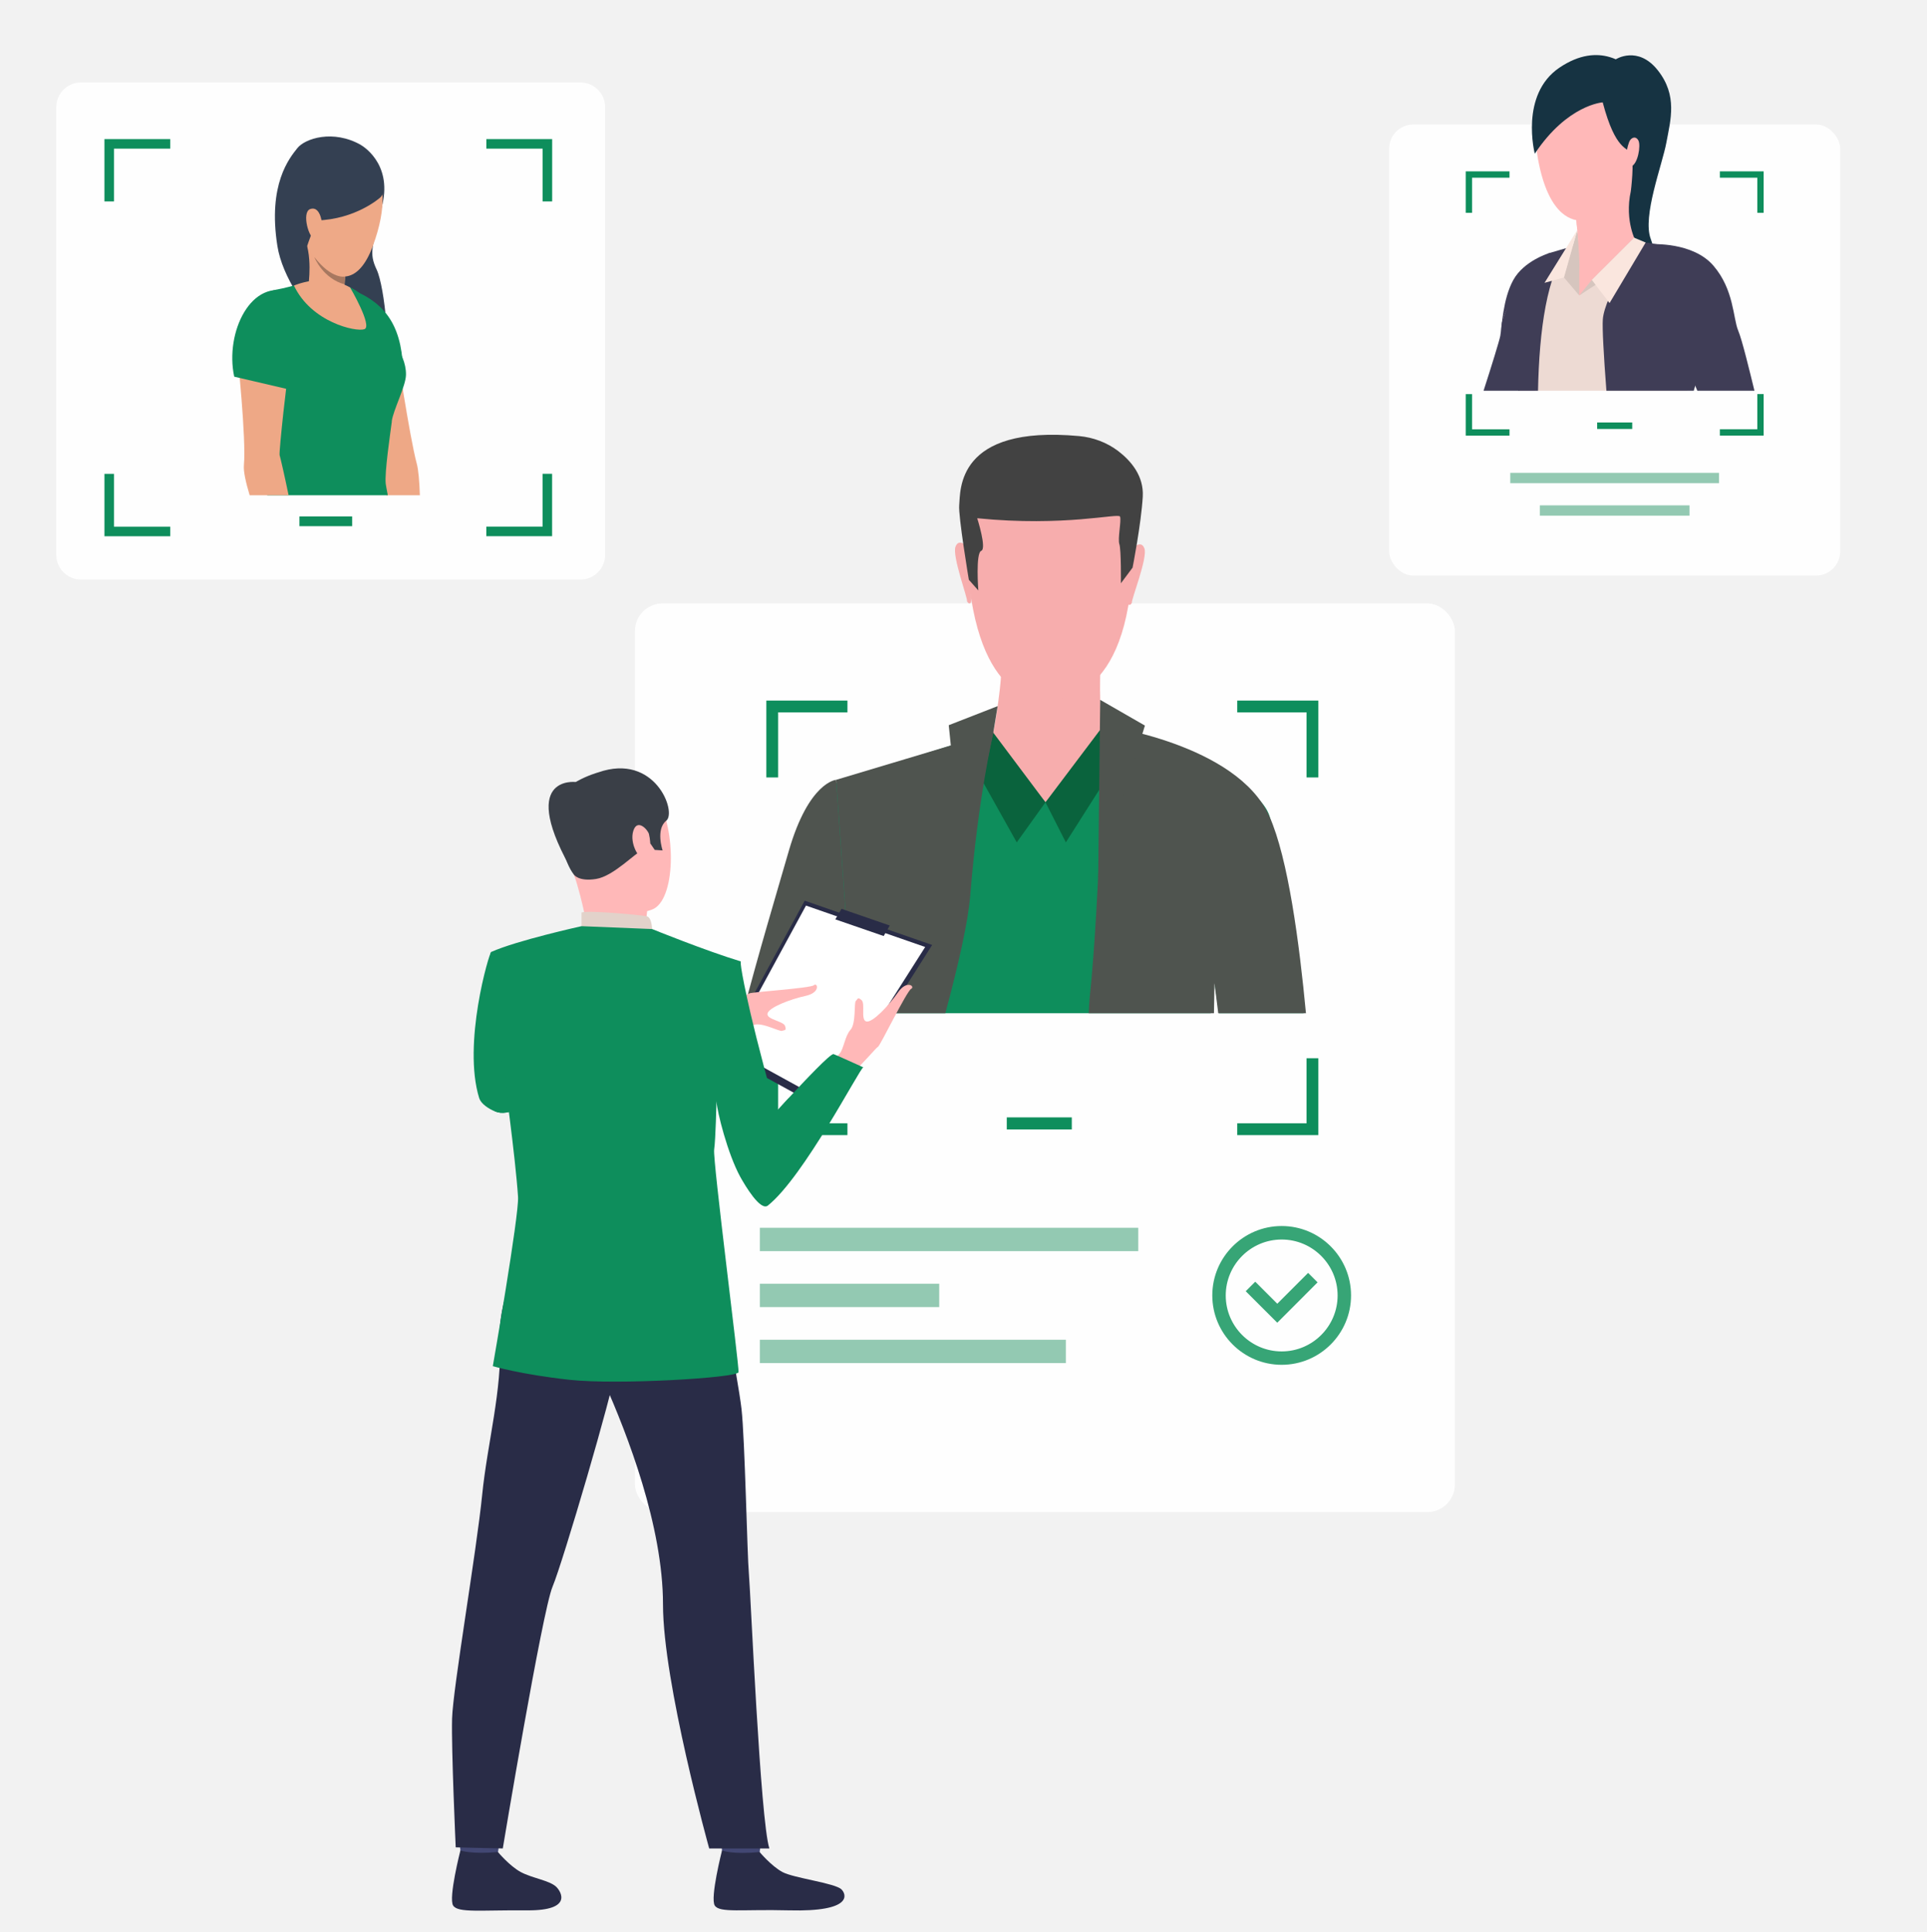 <svg xmlns="http://www.w3.org/2000/svg" id="Layer_1" viewBox="0 0 350 350.83"><defs><style>.cls-1{fill:#37a576;}.cls-1,.cls-2,.cls-3,.cls-4,.cls-5,.cls-6,.cls-7,.cls-8,.cls-9,.cls-10,.cls-11,.cls-12,.cls-13,.cls-14,.cls-15,.cls-16,.cls-17,.cls-18,.cls-19,.cls-20,.cls-21,.cls-22,.cls-23,.cls-24,.cls-25,.cls-26,.cls-27{stroke-width:0px;}.cls-2{fill:#eea987;}.cls-3{fill:#b84343;}.cls-4{fill:#0a633d;}.cls-5{fill:#93c9b2;}.cls-6{fill:#292c47;}.cls-7{fill:#344052;}.cls-8{opacity:.95;}.cls-8,.cls-11{fill:#fff;}.cls-9{fill:#e2d2ca;}.cls-10{fill:#eea886;}.cls-12{fill:#393d63;}.cls-13{fill:#163342;}.cls-14{fill:#a77860;}.cls-15{fill:#3f3d56;}.cls-16{fill:#3a3f47;}.cls-17{fill:#eddad3;}.cls-18{fill:#424242;}.cls-19{fill:#0e8e5c;}.cls-20{fill:#d6c5be;}.cls-21{fill:#fae6de;}.cls-22{fill:#ffb8b8;}.cls-23{fill:#424773;}.cls-24{fill:#f2f2f2;}.cls-25{fill:#4f544f;}.cls-26{fill:#f7adad;}.cls-27{fill:#323657;}</style></defs><rect class="cls-24" width="350" height="350.83"></rect><rect class="cls-8" x="252.32" y="22.61" width="81.91" height="81.91" rx="4.39" ry="4.39"></rect><rect class="cls-5" x="274.31" y="85.87" width="37.92" height="1.87"></rect><rect class="cls-5" x="279.68" y="91.77" width="27.18" height="1.87"></rect><path class="cls-8" d="m14.7,14.98h90.73c2.47,0,4.47,2,4.47,4.47v81.32c0,2.47-2,4.47-4.47,4.47H14.7c-2.47,0-4.47-2-4.47-4.47V19.45c0-2.47,2-4.47,4.47-4.47Z"></path><rect class="cls-19" x="54.38" y="93.78" width="9.58" height="1.77"></rect><path class="cls-7" d="m65.56,26.34s5.7,3.13,3.89,10.82c-1.81,7.7-2.5,8.71-1.03,11.82,1.47,3.11,2.76,16.14,1.19,18.52-1.57,2.38-17.47-11.63-19.23-22.84-1.77-11.21,2.21-15.97,3.62-17.75,1.41-1.78,6.53-3.44,11.55-.59Z"></path><path class="cls-10" d="m76.26,89.94h-6.1c-.29-3.01-.57-5.1-.51-5.41.09-.51-6.07-16.67-6.65-18.01-.58-1.33-2.84-4.92-3.13-8.29-.3-3.38,4.1-4.74,4.1-4.74,5.94,1.06,7.95,9.28,7.95,9.28,0,0,2.49,16.67,3.76,21.36.33,1.2.5,3.33.58,5.82Z"></path><path class="cls-19" d="m73.19,66.78l-9.09,3.83s-8.35-20.73-1.35-18.41c6.98,2.31,10.12,6.64,10.44,14.58Z"></path><path class="cls-19" d="m71.17,76.54c-.27,2.06-1.35,9.35-1.11,11.31.04.32.18,1.07.38,2.09h-21.91c.58-2.08,1.11-3.92,1.43-4.99,1.06-3.53.04-4.47-.49-7.3-.21-1.11-.94-3.2-1.75-5.58-.27-.79-.55-1.62-.81-2.45-.96-2.99-1.41-6.04-1.69-7.82-1.32-8.43,5.16-9.24,5.16-9.24,2.41-.44,6.62-1.74,6.62-1.74l6.59,1.37s.63.24,1.54.91c0,0,0,0,0,0,.44.32.95.75,1.48,1.3.72.74,2.15,2.86,3.58,5.18.44.71.88,1.45,1.29,2.17,1.34,2.32,2.29,4.19,2.26,6.3-.03,2.08-2.33,6.42-2.59,8.48Z"></path><path class="cls-10" d="m63.59,52.2s4.13,7.06,2.59,7.58c-1.54.53-9.63-1.25-12.79-7.92,0,0,5.31-2.41,10.2.34Z"></path><path class="cls-10" d="m63,55.42s-3.67,1.55-6.99-3.56c0,0,.89-5.8-.99-9.16-1.89-3.36,8.25,4.02,8.25,4.02,0,0-.16.69-.33,1.71-.09.52-.18,1.13-.24,1.78-.06.54-.1,1.1-.12,1.66-.04,1.3.05,2.6.43,3.54Z"></path><path class="cls-12" d="m53.89,63.33c-.76,3.88-6.17,8.75-6.17,8.75-.27-.79-.54-1.62-.81-2.44,3.74-2.38,6.98-6.3,6.98-6.3Z"></path><path class="cls-10" d="m52.54,66.42c-.34,1.42-1.92,15.75-1.75,16.24.1.28.87,3.6,1.63,7.28h-7.07c-.72-2.38-1.15-4.35-1.05-5.46.45-4.84-1.19-20.25-1.19-20.25,0,0-1.47-9.32,6.27-10.49,0,0,4.57.6,4.85,3.98.28,3.38-1.34,7.29-1.69,8.7Z"></path><path class="cls-19" d="m42.54,68.4l9.6,2.24s7.62-14.79.76-17.49c-7.23-2.85-12.09,7.18-10.36,15.25Z"></path><path class="cls-2" d="m64.68,27.16s8.35,3.06,3.06,17.46c-5.29,14.4-16.09-2.46-14.46-11.31,1.63-8.85,11.4-6.16,11.4-6.16Z"></path><path class="cls-7" d="m69.01,35.91s-4.4,3.93-11.47,4.12c0,0-1.65,4.03-1.92,5.26,0,0-6.98-11.99,1.05-18.05,8.03-6.06,15.31,6.16,12.35,8.67Z"></path><path class="cls-2" d="m58.49,40.89c0-1.07-.55-3.52-2.16-2.92-1.61.6-.17,5.61.89,5.36,0,0,1.27.08,1.26-2.44Z"></path><path class="cls-14" d="m62.58,51.64c-3.92-1.08-5.44-4.82-5.48-4.95,3.19,4.12,5.59,3.53,5.59,3.53-.06.54-.06.87-.11,1.42Z"></path><path class="cls-19" d="m88.34,25.26v1.73h10.22v9.59h1.73v-11.32h-11.95Zm-69.37,11.32h1.73v-9.59h10.22v-1.73h-11.95v11.32Zm79.58,49.47v9.59h-10.22v1.73h11.95v-11.33h-1.73Zm-77.85,0h-1.73v11.33h11.95v-1.73h-10.22v-9.59Z"></path><rect class="cls-19" x="290.09" y="76.72" width="6.37" height="1.18"></rect><path class="cls-19" d="m312.38,31.12v1.15h6.8v6.38h1.15v-7.53h-7.95Zm-46.16,7.53h1.15v-6.38h6.8v-1.15h-7.95v7.53Zm52.96,32.92v6.38h-6.8v1.15h7.95v-7.54h-1.15Zm-51.81,0h-1.15v7.54h7.95v-1.15h-6.8v-6.38Z"></path><path class="cls-13" d="m293.47,10.77s4.02-2.58,7.64,2c3.62,4.58,2.32,8.98,1.56,13.09-.75,4.08-4.4,13.41-2.85,17.52,1.55,4.11-.43,6.25-.43,6.25,0,0-12.45,3.19-11-15.54,1.45-18.73,5.08-23.32,5.08-23.32Z"></path><path class="cls-15" d="m285.89,52.28s-3.65,9.66-7.09,18.67h-9.34c1.43-4.41,2.88-9.11,3.04-9.97.3-1.68.44-6.65,2.36-10.13,1.92-3.49,6.48-4.87,6.48-4.87,7.53.34,4.56,6.3,4.56,6.3Z"></path><path class="cls-17" d="m309.32,61.72s-1.46,4.74-2.86,9.23h-30.49c-.13-.4-.29-.81-.48-1.25-2.23-5.17-3.32-9.57-2.23-12.5,1.08-2.94,7.27-10.97,8.87-11.29,1.59-.32,6.19-2.49,6.19-2.49,3-.45,7.27-.23,8.74.29,1.47.51,9.64,1.34,12.64,3.67,3.45,2.68-.37,14.35-.37,14.35Z"></path><path class="cls-20" d="m286.84,53.65l-2.79-3.27,2.42-8.61s.81,4.79.37,11.87Z"></path><path class="cls-22" d="m286.12,38.11s.92,8.43.73,11.17c0,0,4.77,4.78,10.2-5.58,0,0-2.28-4.27-.56-10.1,1.72-5.82-10.36,4.51-10.36,4.51Z"></path><polygon class="cls-22" points="286.84 49.28 286.84 53.65 292.34 49.55 286.84 49.28"></polygon><polygon class="cls-20" points="286.84 53.65 289.12 50.83 296.81 43.17 299.29 45.57 286.84 53.65"></polygon><path class="cls-15" d="m312.52,53.99s-1.32,4.88-4.88,16.96h-15.87c-.49-6.36-.77-11.42-.65-12.95.31-4.31,6.76-14.09,6.76-14.09,0,0,4.02.49,8.33,1.42,4.92,1.07,6.31,8.66,6.31,8.66Z"></path><path class="cls-15" d="m284.9,44.93c-3.93,4.7-5.33,15.04-5.55,26.02h-3.53c-4.09-8.56-3-12.45-3-12.45,2.14-7.32,8.5-12.52,8.5-12.52l3.58-1.05Z"></path><polygon class="cls-21" points="284.05 50.39 280.53 51.36 286.48 41.78 284.05 50.39"></polygon><polygon class="cls-21" points="289.12 50.83 292.34 55.04 298.9 44.04 296.81 43.17 289.12 50.83"></polygon><path class="cls-22" d="m286.31,39.97l.17,1.66s3.78.74,8.75-5.31c0,0-3.52,4.29-8.92,3.66Z"></path><path class="cls-22" d="m287.27,40.09c-1.49-.05-5.67-.54-7.72-10.15-2.51-11.74,3.04-17.83,7.8-18.96,4.76-1.13,9.15.53,11.58,6.66,0,0,1.78,4.79-1.11,13.31-2.89,8.52-8.95,9.2-10.55,9.14Z"></path><path class="cls-13" d="m291.09,18.59s-6.39.4-12.33,9.32c0,0-2.78-10.73,4.49-15.63,7.27-4.9,12.35-.69,14.13,1.45,0,0,2.54.58,2.62,5.41.08,4.82,3.32,12.1-3.79,15.56,0,0,.68-5.51.05-6.77s-2.8-.41-5.16-9.33Z"></path><path class="cls-22" d="m295.9,25.79c.32-.83,1.2-1.17,1.68-.28.48.9-.09,4.37-1.38,4.75-1.29.38-.95-2.78-.3-4.47Z"></path><path class="cls-15" d="m318.67,70.95h-10.39c-1.09-2.68-2.11-5.05-2.79-6.75-2.25-5.66-11.2-16.3-5.5-19.85,0,0,7.48-.46,11.22,3.9,3.75,4.36,3.55,9.54,4.5,11.79.71,1.67,2.09,7.41,2.95,10.91Z"></path><rect class="cls-8" x="115.33" y="109.57" width="148.92" height="165.02" rx="5.03" ry="5.03"></rect><rect class="cls-19" x="182.86" y="202.91" width="11.81" height="2.19"></rect><rect class="cls-5" x="138.01" y="222.96" width="68.73" height="4.24"></rect><rect class="cls-5" x="138.01" y="243.29" width="55.58" height="4.24"></rect><rect class="cls-5" x="138.01" y="233.12" width="32.58" height="4.24"></rect><path class="cls-19" d="m224.72,127.22v2.14h12.59v11.82h2.14v-13.96h-14.73Zm-85.53,13.96h2.14v-11.82h12.59v-2.14h-14.73v13.96Zm98.12,50.99v11.82h-12.59v2.14h14.73v-13.96h-2.14Zm-95.98,0h-2.14v13.96h14.73v-2.14h-12.59v-11.82Z"></path><path class="cls-1" d="m232.79,247.84c-6.95,0-12.6-5.65-12.6-12.6s5.65-12.6,12.6-12.6,12.6,5.65,12.6,12.6-5.65,12.6-12.6,12.6Zm0-22.75c-5.6,0-10.16,4.56-10.16,10.16s4.56,10.16,10.16,10.16,10.16-4.56,10.16-10.16-4.56-10.16-10.16-10.16Z"></path><polygon class="cls-1" points="231.99 240.2 226.26 234.48 227.99 232.75 231.99 236.75 237.59 231.15 239.31 232.87 231.99 240.2"></polygon><path class="cls-19" d="m236.77,184h-15.37c-.53-3.7-.93-6.4-.93-6.4,0,0-.23,2.49-.57,6.4h-64.64c-.3-2.81-.55-4.53-.68-4.6-.19-.1-.87,1.77-1.74,4.6h-17.41c4.54-18.08,10.96-39.73,14.93-41.26,6.73-2.59,34.16-11.05,34.16-11.05h15.66s27.83,7.94,30.42,16.57c1.85,6.16,4.26,19.71,6.18,35.74Z"></path><path class="cls-3" d="m220.28,172.23l-.51-.09c.03-.14,2.57-14.05-1.04-21.93l.47-.21c3.67,8.03,1.1,22.1,1.08,22.24Z"></path><path class="cls-3" d="m220.18,169.44c-.01-.11-1.5-10.89-4.75-14.93l.4-.32c3.34,4.15,4.8,14.73,4.86,15.18l-.51.07Z"></path><path class="cls-26" d="m193.06,80.89s14.62,2.3,12.4,25.18c-2.23,22.88-15.13,21-15.99,20.98-.86-.02-12.96.42-13.9-27.51,0,0-.41-20.65,17.5-18.65Z"></path><path class="cls-26" d="m199.89,120.31s-.4,9.41.51,11.45c.91,2.04-12.07,8.58-19.98,1.29,0,0,1.91-10.23,1.38-13.85s18.09,1.12,18.09,1.12Z"></path><path class="cls-26" d="m205.68,99.61s1.6-1.71,2.19.02c.59,1.73-2.48,9.47-2.28,9.81,0,0-.29.67-.68.3-.38-.37.77-10.14.77-10.14Z"></path><path class="cls-26" d="m175.73,99.32s-1.57-1.74-2.19-.02c-.62,1.72,2.3,9.51,2.09,9.86,0,0,.28.68.67.31.39-.36-.58-10.15-.58-10.15Z"></path><path class="cls-18" d="m205.68,103.12l-2.09,2.8s.06-6.14-.28-7.1c-.34-.96.4-4.31.12-5.01-.28-.69-10,1.89-25.94.3,0,0,1.77,5.53.73,5.92-1.04.39-.53,7.19-.53,7.19l-1.72-1.94s-1.94-11.6-1.75-13.54c.25-2.58-.64-14.62,21.79-12.55,2.57.24,5.03,1.16,7.09,2.72,2.3,1.76,4.67,4.5,4.46,8.27-.29,4.98-1.86,12.95-1.86,12.95Z"></path><path class="cls-26" d="m200.4,131.76s3.3.7-10.51,13.93c0,0-9.79-10.83-9.47-12.65.32-1.81,19.98-1.29,19.98-1.29Z"></path><path class="cls-25" d="m153.11,184h-18.18c2.82-10.8,6.23-22.18,8.34-29.48,3.64-12.56,8.59-12.91,8.59-12.91l2.7,37.79s-.61,1.83-1.46,4.6Z"></path><polygon class="cls-4" points="189.89 145.69 193.59 152.97 205.25 134.62 200.4 131.76 189.89 145.69"></polygon><path class="cls-25" d="m237.21,184h-15.94c-.41-3.3-.68-5.47-.68-5.47,0,0-.03,2.1-.1,5.47h-22.74c.03-1.01.08-1.96.17-2.84,1.9-18.1,2.46-49.4,2.46-49.4,0,0,24.29,3.26,30.19,16.5,3.4,7.65,5.42,22.93,6.63,35.74Z"></path><polygon class="cls-4" points="189.89 145.69 184.67 152.97 177.12 139.48 180.41 133.05 189.89 145.69"></polygon><path class="cls-25" d="m180.42,133.05s-2.81,12.01-4.18,29.41c-.39,4.95-2.17,12.76-4.54,21.54h-16.65l-.47-4.6-2.7-37.79,28.55-8.56Z"></path><polygon class="cls-25" points="199.83 127.09 207.95 131.76 199.46 159.44 199.83 127.09"></polygon><polygon class="cls-25" points="181.2 128.23 180.41 133.05 175.06 158.35 172.32 131.69 181.2 128.23"></polygon><path class="cls-26" d="m182.87,124.09s3.1,3.4,7.75,3.03c4.65-.37,7.89-3.2,7.89-3.2,0,0-1.99,4.84-8.09,5.14-6.1.3-7.55-4.97-7.55-4.97Z"></path><polygon class="cls-6" points="131.1 191.25 150.17 201.73 169.31 171.6 146.16 163.56 131.1 191.25"></polygon><polygon class="cls-11" points="132.31 190.34 150.14 200.14 168.04 171.97 146.39 164.45 132.31 190.34"></polygon><path class="cls-22" d="m125.78,185.07s3.32-1.59,4.77-2.42c1.46-.83,5.2-1.97,5.51-2.24.3-.27,11.11-.94,11.76-1.5.66-.57,1.29,1.33-1.51,1.94-2.8.61-6.7,2.11-6.91,3.21-.21,1.09,2.88,1.35,3.19,2.25.31.9-.09.7-.53.89s-3.67-1.6-5.1-1.09c-1.42.51-3.59-.2-4.68.18-1.09.37-6.38,2.15-6.38,2.15l-.12-3.38Z"></path><path class="cls-22" d="m151.1,197.95s2.79-2.51,4.14-3.56c1.35-1.05,3.88-4.14,4.25-4.32.37-.18,5.21-10.1,6-10.5.79-.4-.75-1.73-2.41.67-1.67,2.4-4.6,5.49-5.71,5.26-1.11-.23-.16-3.24-.88-3.88-.73-.65-.69-.19-1.05.15-.35.34.07,4.08-.96,5.23-1.03,1.14-1.22,3.46-1.99,4.34-.78.88-4.52,5.18-4.52,5.18l3.14,1.43Z"></path><path class="cls-23" d="m91.06,332.05s-.6,4.19-.68,4.81c-.08.63-6.71-.37-6.71-.37l-.54-4.98s7.09-.05,7.92.54Z"></path><path class="cls-6" d="m90.45,336.33s2.1,2.52,4.13,3.62c2.03,1.1,5.23,1.53,6.43,2.67.87.82,3.16,4.36-5.28,4.29-8.44-.07-12.51.5-13.42-.86-.9-1.36,1.31-10.01,1.31-10.01,0,0,2,.72,6.83.28Z"></path><path class="cls-23" d="m138.58,332.05s-.6,4.19-.68,4.81c-.08.63-6.71-.37-6.71-.37l-.54-4.98s7.09-.05,7.92.54Z"></path><path class="cls-6" d="m137.98,336.33s2.1,2.52,4.13,3.62c2.03,1.1,9.51,2,10.71,3.14.87.82,2.31,4.13-9.57,3.82-8.44-.22-12.51.5-13.42-.86-.9-1.36,1.31-10.01,1.31-10.01,0,0,1.88.77,6.83.28Z"></path><path class="cls-6" d="m96.55,224.5s-6.23,9.9-5.77,18.85c.46,8.95-2.26,18.72-3.2,28.07-1.04,10.42-5.31,35.1-5.47,40.67-.15,5.58.66,23.38.66,23.38l8.55.2s7.18-43.14,9.04-47.54c1.86-4.4,11.08-35.78,11.39-39.3.31-3.52-15.21-24.33-15.21-24.33Z"></path><path class="cls-6" d="m129.36,225.84s4.7,24.53,5.32,30.01c.62,5.48,1.03,26.51,1.34,29.93.31,3.42,2.07,44.8,3.72,49.89h-10.93s-8.39-30.08-8.39-44.31-6.48-30.94-10.67-40.33c-4.18-9.39-13.76-9.61-16.33-27.04,0,0,32.46-3.68,35.94,1.85Z"></path><path class="cls-22" d="m106.95,141.25s8.36-3.12,12.22,3.24c3.86,6.37,3.49,19.11-.73,20.68-4.22,1.57-10.55.75-12.71-3.24-2.16-3.98-4.11-9.74-4.01-13.59.09-3.85,3.04-5.98,5.23-7.1Z"></path><path class="cls-22" d="m117.54,165.47s-.35,2.26.23,3.37c.58,1.11-10.84,1.14-10.84,1.14,0,0-.93-6.05-2.68-11.16s13.29,6.65,13.29,6.65Z"></path><path class="cls-16" d="m104.24,158.82s.79,1.3,4,.8c3.22-.5,7.14-4.78,8.48-5.25,1.34-.47,1.36-1.26,1.36-1.26l.84,1.23,1.43.09s-1.3-3.83.66-5.39c1.96-1.56-2.04-12.39-12.35-8.78,0,0-7.92,2.18-7.63,6.69.29,4.5,1.44,9.64,3.21,11.88Z"></path><path class="cls-9" d="m118.44,168.71s-.04-2.13-1-2.33c-.96-.2-10.64-1.13-11.82-.67v2.48s2.28,1.4,12.82.52Z"></path><path class="cls-22" d="m117.87,151.47c-.18-.76-2.1-2.91-2.84-.6-.74,2.31,1.11,5.42,2.14,5.15,1.03-.27,1.15-2.64.7-4.55Z"></path><path class="cls-27" d="m156.83,193.82s0,0-.02,0c.07.03.08.03.02,0Z"></path><path class="cls-19" d="m89.52,248.09s5.13,1.51,13.88,2.47c8.75.96,30.6-.35,30.74-1.38.14-1.03-4.7-38.48-4.43-40.41.28-1.93.42-8.8.42-8.8.11,1.88,2.03,9.57,4.34,13.77.84,1.51,3.64,6.26,5,5.18,6.55-5.23,16.69-24.93,17.33-25.1-.54-.23-4.81-2.2-5.4-2.4-.52-.17-5.25,4.83-8.11,7.93-1.28,1.38-2.18,2.39-2.18,2.39-.83-1.86-3.84-13.57-4.77-17.63-2.11-9.14-1.79-9.52-1.79-9.52-6.4-1.94-16.11-5.88-16.11-5.88l-12.82-.52s-11.76,2.59-16.4,4.68c-.44.2-.44,10.49-1.65,13.19l3.84,8.1s2.22,16.05,2.68,23.19c.21,3.28-4.58,30.73-4.58,30.73Z"></path><path class="cls-19" d="m87.05,199.43c.33,1.08,1.85,1.99,2.84,2.39.63.26,1.34.34,2.05.21l.5-.09h0s8.78-1.63,8.78-1.63c0,0,1.92-22.13-12-27.44-.37.12-5.25,16.65-2.18,26.56Z"></path><path class="cls-19" d="m89.89,201.82h0c.63.26,1.34.34,2.05.21l.5-.09h0s-.87-11.31-.87-11.31l-1.69,11.2Z"></path><path class="cls-19" d="m141.11,201.74l1.07,4.55s1.16-4.56,1.11-6.93c-1.28,1.38-2.18,2.39-2.18,2.39Z"></path><path class="cls-16" d="m104.57,142.01s-10.96-1.37-.19,16.94l.19-16.94Z"></path><polygon class="cls-6" points="160.5 169.98 161.61 168.07 152.84 165.04 151.72 166.95 160.5 169.98"></polygon></svg>